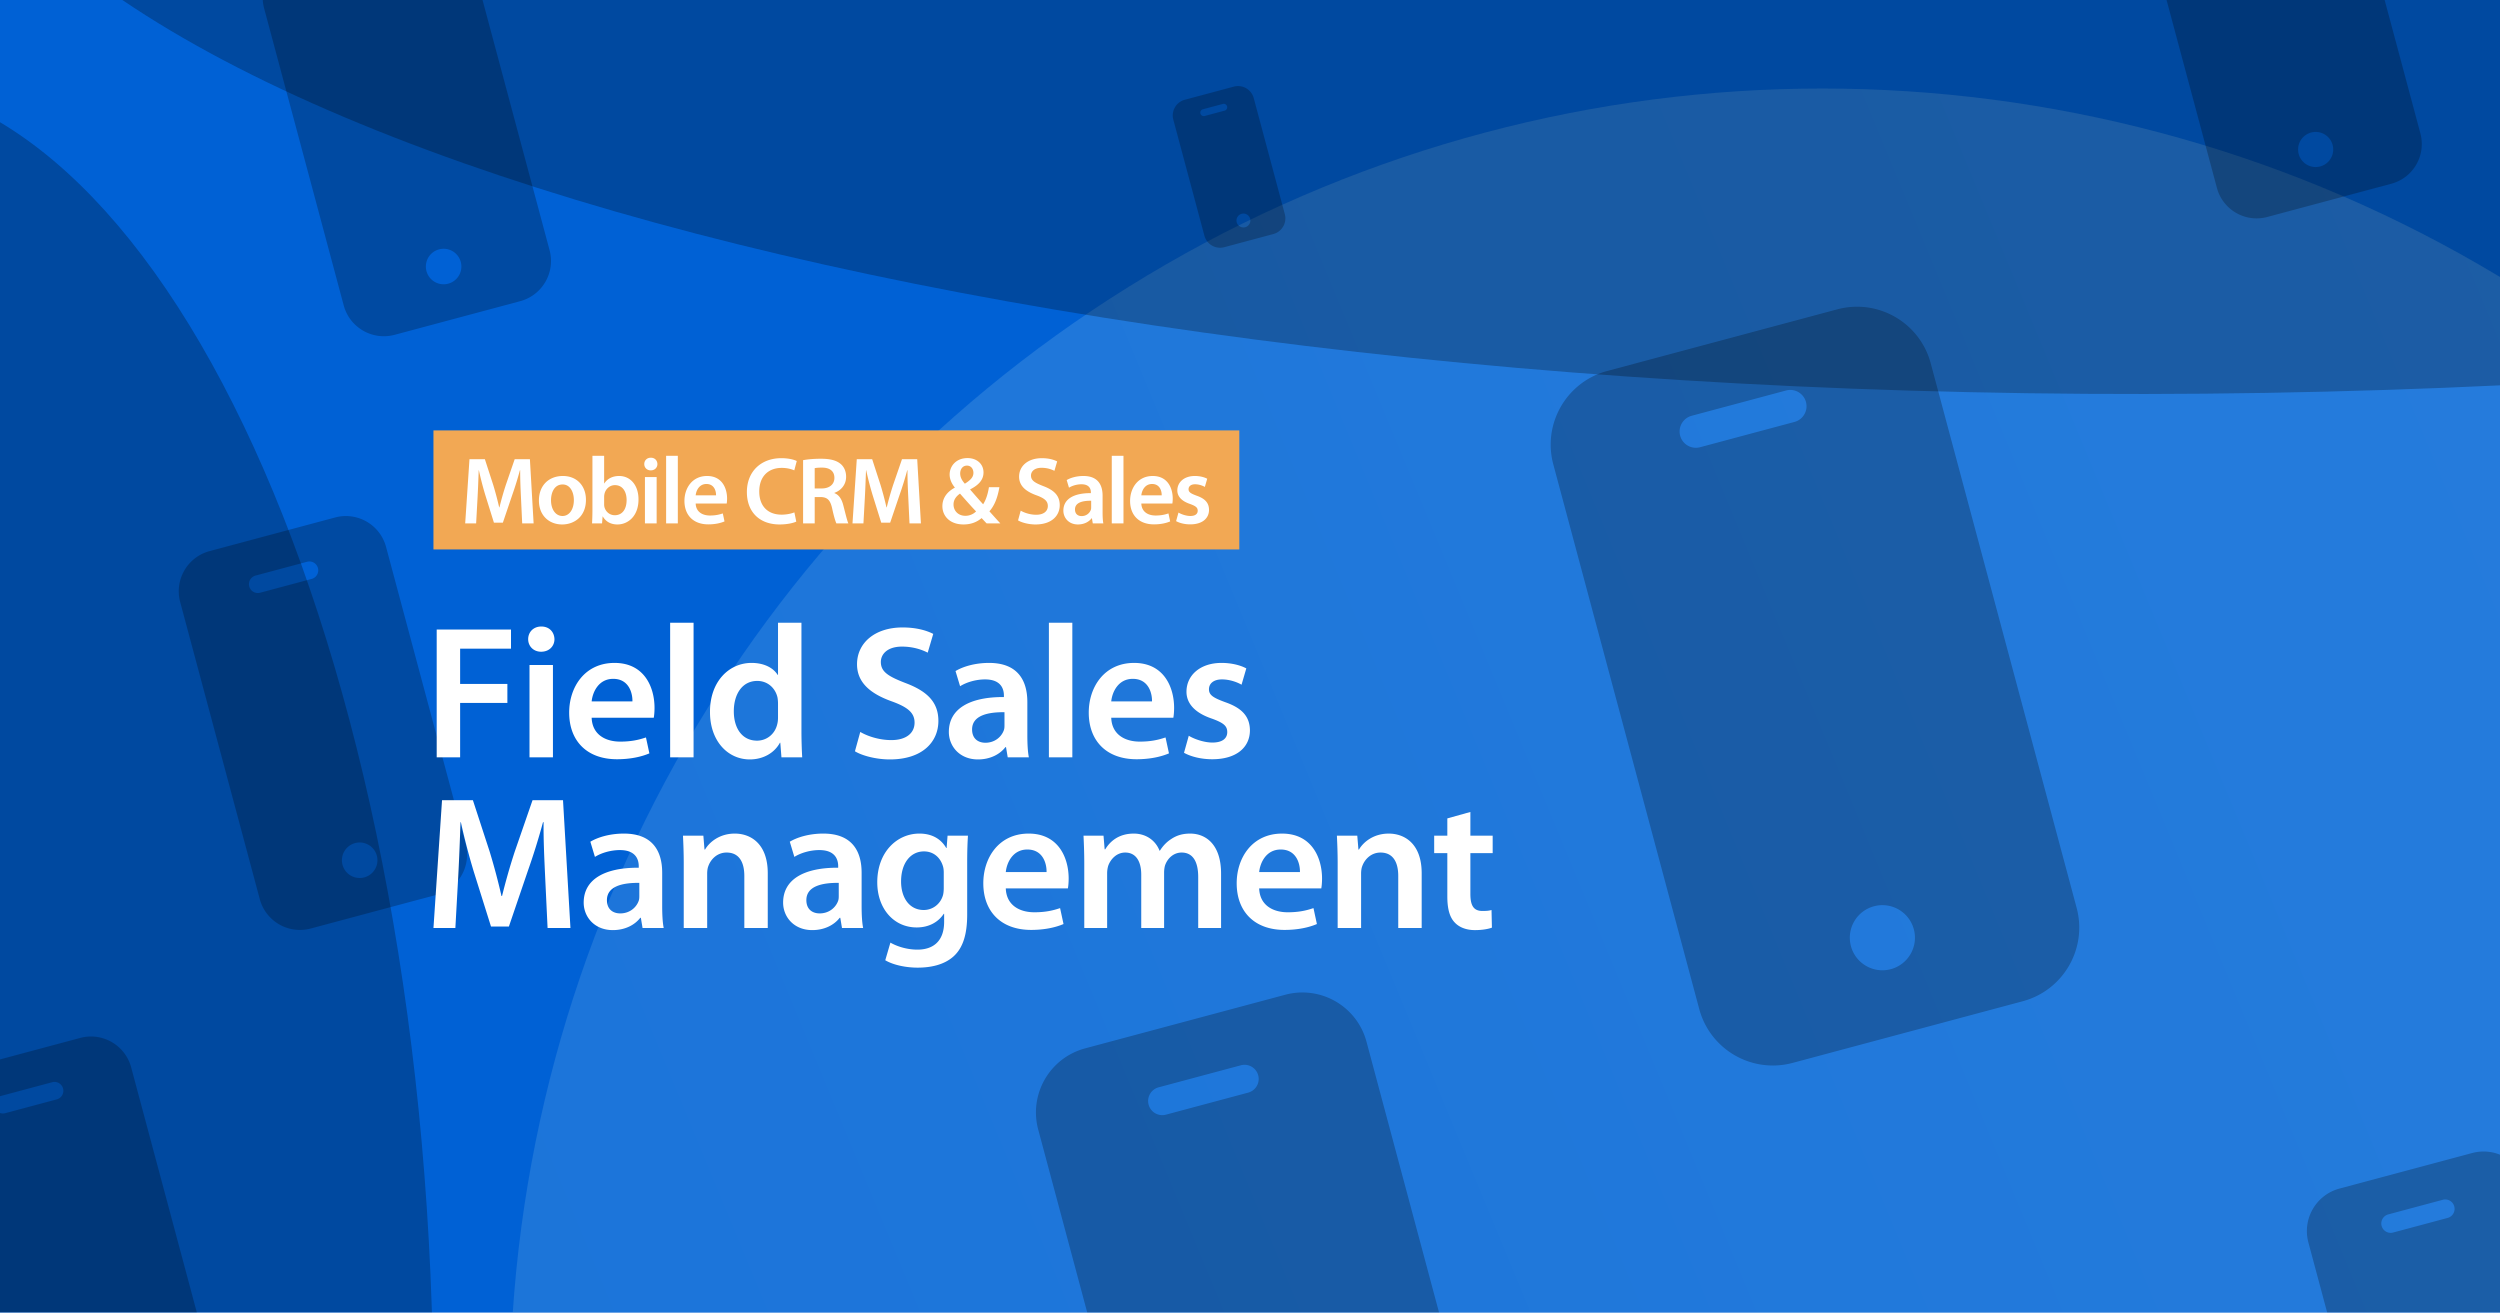 <?xml version="1.0" encoding="UTF-8"?>
<svg xmlns="http://www.w3.org/2000/svg" width="819" height="430" fill="none">
  <g clip-path="url(#field-sales-management__a)">
    <path fill="#0061D5" d="M0 0h1638v860H0z"></path>
    <g opacity=".5" filter="url(#field-sales-management__b)">
      <circle cx="597" cy="459" r="430" fill="url(#field-sales-management__c)" fill-opacity=".5"></circle>
    </g>
    <g opacity=".6" filter="url(#field-sales-management__d)" fill="#000" fill-opacity=".4">
      <path d="m596.926 91.332-75.42 20.209c-13.306 3.581-21.201 17.257-17.648 30.57l47.816 178.451c3.579 13.306 17.255 21.202 30.568 17.649l75.42-20.209c13.306-3.58 21.201-17.255 17.65-30.569l-47.816-178.451c-3.581-13.306-17.257-21.201-30.57-17.65Zm17.506 216.169c-5.692 1.525-11.541-1.852-13.066-7.544-1.525-5.689 1.852-11.538 7.544-13.063 5.69-1.525 11.538 1.852 13.063 7.542 1.525 5.692-1.852 11.54-7.541 13.065Zm-31.478-179.296-30.91 8.282a5.334 5.334 0 1 1-2.76-10.303l30.909-8.282a5.334 5.334 0 0 1 2.761 10.303ZM416.062 315.877l-65.594 17.576c-11.572 3.114-18.439 15.008-15.348 26.587l41.586 155.201c3.113 11.573 15.007 18.439 26.585 15.349l65.594-17.575c11.572-3.114 18.439-15.007 15.35-26.587L442.65 331.227c-3.115-11.572-15.009-18.439-26.588-15.35Zm15.225 188.005a9.278 9.278 0 0 1-11.363-6.561 9.277 9.277 0 0 1 6.561-11.362c4.948-1.326 10.035 1.611 11.361 6.56 1.326 4.95-1.61 10.037-6.559 11.363ZM403.91 347.945l-26.882 7.204a4.639 4.639 0 1 1-2.401-8.961l26.882-7.203a4.637 4.637 0 0 1 5.68 3.279 4.637 4.637 0 0 1-3.279 5.681ZM745.66-72.016l-40.661 10.895c-7.174 1.93-11.431 9.304-9.515 16.482l25.779 96.21c1.93 7.173 9.303 11.43 16.481 9.514l40.661-10.895c7.174-1.93 11.431-9.303 9.516-16.48L762.142-62.5c-1.931-7.174-9.304-11.43-16.482-9.516Zm9.438 116.545a5.751 5.751 0 1 1-2.977-11.112 5.751 5.751 0 0 1 2.977 11.112Zm-16.97-96.666-16.665 4.465a2.876 2.876 0 0 1-1.488-5.554l16.664-4.465a2.875 2.875 0 1 1 1.489 5.554ZM399.207 18.377l-16.069 4.306a5.324 5.324 0 0 0-3.761 6.513l10.189 38.023a5.323 5.323 0 0 0 6.513 3.76l16.069-4.306a5.324 5.324 0 0 0 3.761-6.513l-10.188-38.023a5.325 5.325 0 0 0-6.514-3.76Zm3.73 46.059a2.273 2.273 0 1 1-1.176-4.392 2.273 2.273 0 0 1 1.176 4.392Zm-6.707-38.203-6.586 1.765a1.135 1.135 0 1 1-.588-2.195l6.586-1.765a1.137 1.137 0 0 1 .588 2.195ZM132.289-34.976 91.151-23.953c-7.258 1.954-11.564 9.413-9.626 16.675l26.081 97.337c1.953 7.258 9.412 11.565 16.674 9.627l41.138-11.023c7.258-1.953 11.565-9.412 9.628-16.674l-26.082-97.337c-1.953-7.258-9.413-11.565-16.675-9.628Zm9.549 117.91a5.818 5.818 0 1 1-3.013-11.24 5.818 5.818 0 0 1 3.013 11.24Zm-17.17-97.797-16.86 4.517a2.91 2.91 0 0 1-1.505-5.62l16.859-4.517a2.909 2.909 0 0 1 1.506 5.62Zm-19.879 174.387-41.138 11.023c-7.258 1.954-11.564 9.413-9.626 16.675l26.081 97.337c1.953 7.258 9.412 11.565 16.674 9.627l41.138-11.023c7.258-1.953 11.565-9.412 9.628-16.674l-26.082-97.337c-1.953-7.258-9.413-11.565-16.675-9.628Zm9.549 117.911a5.818 5.818 0 1 1-3.013-11.24 5.818 5.818 0 0 1 3.013 11.24Zm-17.17-97.798-16.86 4.517a2.91 2.91 0 1 1-1.506-5.619l16.86-4.518a2.91 2.91 0 0 1 1.506 5.62Zm707.735 188.09-43.498 11.655c-7.674 2.066-12.227 9.953-10.178 17.631l27.577 102.921c2.065 7.675 9.952 12.228 17.631 10.179l43.497-11.655c7.675-2.065 12.229-9.952 10.18-17.631l-27.577-102.92c-2.066-7.674-9.953-12.228-17.632-10.18ZM815 492.401a6.153 6.153 0 1 1-3.186-11.885A6.153 6.153 0 0 1 815 492.4Zm-18.155-103.408-17.827 4.777a3.076 3.076 0 1 1-1.592-5.942l17.827-4.777a3.075 3.075 0 0 1 1.592 5.942ZM21.29 330.024l-41.139 11.023c-7.258 1.954-11.564 9.413-9.626 16.675l26.081 97.337c1.953 7.258 9.412 11.565 16.674 9.627l41.138-11.023c7.258-1.953 11.565-9.412 9.628-16.674l-26.082-97.337c-1.953-7.258-9.413-11.565-16.675-9.628Zm9.548 117.911a5.818 5.818 0 1 1-3.013-11.24 5.818 5.818 0 0 1 3.013 11.24Zm-17.17-97.798-16.86 4.517a2.91 2.91 0 1 1-1.505-5.619l16.86-4.518a2.91 2.91 0 0 1 1.506 5.62Z"></path>
    </g>
    <path d="M143.061 248.107h7.677v-17.829h15.479v-6.213h-15.479v-11.554h16.665v-6.275h-24.342v41.871Zm38.082 0v-30.254h-7.678v30.254h7.678Zm-3.808-42.865c-2.559 0-4.307 1.802-4.307 4.163 0 2.236 1.686 4.1 4.245 4.1 2.684 0 4.369-1.864 4.369-4.1-.062-2.361-1.685-4.163-4.307-4.163Zm36.838 29.881c.125-.683.249-1.801.249-3.23 0-6.647-3.245-14.723-13.107-14.723-9.737 0-14.855 7.889-14.855 16.276 0 9.256 5.805 15.282 15.666 15.282 4.37 0 7.99-.808 10.611-1.926l-1.123-5.218c-2.372.807-4.869 1.367-8.426 1.367-4.931 0-9.176-2.361-9.363-7.828h20.348Zm-20.348-5.342c.312-3.106 2.31-7.393 7.053-7.393 5.118 0 6.367 4.597 6.304 7.393h-13.357Zm25.713 18.326h7.677V204h-7.677v44.107ZM254.876 204v17.084h-.125c-1.373-2.237-4.369-3.914-8.551-3.914-7.302 0-13.669 6.026-13.606 16.152 0 9.318 5.742 15.468 13.045 15.468 4.369 0 8.051-2.112 9.861-5.467h.125l.375 4.784h6.803c-.125-2.05-.25-5.405-.25-8.511V204h-7.677Zm0 30.999c0 .807-.062 1.553-.25 2.236-.749 3.293-3.495 5.405-6.616 5.405-4.868 0-7.614-4.038-7.614-9.629 0-5.591 2.746-9.94 7.677-9.94 3.495 0 5.929 2.423 6.616 5.343.125.621.187 1.429.187 2.05v4.535Zm25.201 11.12c2.309 1.429 6.928 2.671 11.422 2.671 10.798 0 15.916-5.839 15.916-12.611 0-6.026-3.495-9.691-10.798-12.424-5.617-2.174-8.052-3.665-8.052-6.896 0-2.485 2.06-5.032 6.929-5.032 3.932 0 6.865 1.181 8.426 1.988l1.81-6.15c-2.185-1.118-5.493-2.112-10.049-2.112-9.175 0-14.918 5.156-14.918 12.052 0 6.026 4.432 9.691 11.423 12.176 5.305 1.925 7.427 3.789 7.427 6.957 0 3.417-2.746 5.716-7.615 5.716-3.932 0-7.739-1.243-10.174-2.672l-1.747 6.337Zm56.48-16.152c0-6.647-2.809-12.797-12.546-12.797-4.806 0-8.738 1.304-10.985 2.671l1.498 4.97c2.059-1.305 5.18-2.237 8.176-2.237 5.368 0 6.179 3.293 6.179 5.281v.497c-11.235-.062-18.038 3.851-18.038 11.43 0 4.597 3.433 9.008 9.55 9.008 3.994 0 7.178-1.677 8.988-4.038h.187l.562 3.355h6.928c-.375-1.864-.499-4.535-.499-7.269v-10.871Zm-7.49 7.517c0 .559 0 1.118-.188 1.677-.749 2.174-2.933 4.162-6.054 4.162-2.434 0-4.369-1.366-4.369-4.348 0-4.597 5.18-5.716 10.611-5.653v4.162Zm14.552 10.623h7.677V204h-7.677v44.107Zm40.768-12.984c.125-.683.25-1.801.25-3.23 0-6.647-3.246-14.723-13.108-14.723-9.737 0-14.855 7.889-14.855 16.276 0 9.256 5.805 15.282 15.667 15.282 4.369 0 7.989-.808 10.61-1.926l-1.123-5.218c-2.372.807-4.869 1.367-8.426 1.367-4.931 0-9.175-2.361-9.363-7.828h20.348Zm-20.348-5.342c.312-3.106 2.31-7.393 7.053-7.393 5.118 0 6.367 4.597 6.304 7.393h-13.357Zm23.841 16.835c2.247 1.242 5.555 2.112 9.237 2.112 8.052 0 12.359-3.976 12.359-9.505-.063-4.473-2.559-7.268-8.114-9.194-3.87-1.429-5.306-2.298-5.306-4.224 0-1.864 1.498-3.231 4.245-3.231 2.683 0 5.18.994 6.428 1.74l1.561-5.343c-1.81-.994-4.744-1.801-8.114-1.801-7.053 0-11.485 4.1-11.485 9.442 0 3.604 2.434 6.834 8.364 8.822 3.745 1.366 4.993 2.36 4.993 4.41 0 1.988-1.498 3.417-4.868 3.417-2.747 0-6.055-1.18-7.74-2.236l-1.56 5.591Zm-208.493 57.4h7.49l-2.434-41.87h-9.987l-5.804 16.773c-1.623 4.908-3.059 10.064-4.182 14.599h-.187a210.573 210.573 0 0 0-3.87-14.537l-5.493-16.835h-10.111L142 304.016h7.178l.936-16.835c.312-5.715.562-12.362.749-17.829h.125c1.123 5.219 2.621 10.934 4.244 16.276l5.618 17.892h5.867l6.179-18.14a222.772 222.772 0 0 0 4.993-16.028h.188c-.063 5.653.249 12.176.499 17.581l.811 17.083Zm37.543-18.139c0-6.647-2.809-12.797-12.546-12.797-4.806 0-8.738 1.304-10.985 2.671l1.498 4.97c2.059-1.305 5.18-2.237 8.176-2.237 5.368 0 6.179 3.293 6.179 5.281v.497c-11.235-.062-18.038 3.851-18.038 11.43 0 4.597 3.433 9.008 9.55 9.008 3.994 0 7.178-1.677 8.988-4.038h.187l.562 3.354h6.928c-.375-1.863-.499-4.534-.499-7.268v-10.871Zm-7.49 7.517c0 .559 0 1.118-.188 1.677-.749 2.174-2.933 4.162-6.054 4.162-2.434 0-4.369-1.367-4.369-4.348 0-4.597 5.18-5.716 10.611-5.654v4.163Zm14.552 10.622h7.677v-17.829c0-.869.125-1.801.374-2.422.812-2.299 2.934-4.473 5.992-4.473 4.182 0 5.805 3.292 5.805 7.641v17.083h7.677v-17.953c0-9.567-5.492-12.983-10.798-12.983-5.056 0-8.364 2.857-9.737 5.218h-.187l-.374-4.535h-6.679c.125 2.609.25 5.529.25 9.008v21.245Zm58.271-18.139c0-6.647-2.808-12.797-12.545-12.797-4.806 0-8.739 1.304-10.986 2.671l1.498 4.97c2.06-1.305 5.181-2.237 8.177-2.237 5.368 0 6.179 3.293 6.179 5.281v.497c-11.235-.062-18.038 3.851-18.038 11.43 0 4.597 3.433 9.008 9.55 9.008 3.994 0 7.177-1.677 8.987-4.038h.188l.561 3.354h6.929c-.375-1.863-.5-4.534-.5-7.268v-10.871Zm-7.49 7.517c0 .559 0 1.118-.187 1.677-.749 2.174-2.933 4.162-6.054 4.162-2.434 0-4.369-1.367-4.369-4.348 0-4.597 5.18-5.716 10.61-5.654v4.163Zm42.078-10.934c0-4.162.125-6.647.25-8.697h-6.679l-.312 4.038h-.125c-1.435-2.485-4.119-4.721-8.8-4.721-7.303 0-13.794 6.026-13.794 15.965 0 8.573 5.367 14.785 12.92 14.785 4.057 0 7.115-1.801 8.863-4.473h.125v2.609c0 6.523-3.745 9.132-8.739 9.132-3.682 0-6.928-1.18-8.863-2.298l-1.685 5.777c2.622 1.553 6.741 2.423 10.611 2.423 4.182 0 8.613-.87 11.734-3.665 3.183-2.858 4.494-7.393 4.494-13.729V282.46Zm-7.677 8.324c0 .87-.063 1.926-.312 2.672-.874 2.795-3.371 4.659-6.242 4.659-4.806 0-7.427-4.162-7.427-9.318 0-6.15 3.183-9.878 7.49-9.878 3.245 0 5.43 2.112 6.241 4.908.187.621.25 1.304.25 2.05v4.907Zm40.669.249c.125-.683.249-1.802.249-3.23 0-6.647-3.245-14.723-13.107-14.723-9.737 0-14.855 7.889-14.855 16.276 0 9.256 5.805 15.282 15.666 15.282 4.37 0 7.99-.808 10.611-1.926l-1.123-5.218c-2.372.807-4.869 1.366-8.427 1.366-4.93 0-9.175-2.36-9.362-7.827h20.348Zm-20.348-5.343c.312-3.106 2.309-7.392 7.053-7.392 5.118 0 6.367 4.597 6.304 7.392h-13.357Zm25.713 18.326h7.49v-17.891c0-.869.125-1.739.374-2.547.749-2.05 2.684-4.286 5.555-4.286 3.558 0 5.243 2.982 5.243 7.206v17.518h7.49v-18.139c0-.87.125-1.864.375-2.547.811-2.174 2.746-4.038 5.368-4.038 3.682 0 5.43 2.982 5.43 8.014v16.71h7.49v-17.829c0-9.691-5.118-13.107-10.112-13.107-2.559 0-4.494.621-6.241 1.801-1.373.87-2.622 2.112-3.683 3.79h-.125c-1.31-3.355-4.431-5.591-8.426-5.591-5.18 0-7.927 2.795-9.362 5.156h-.188l-.374-4.473h-6.554c.125 2.609.25 5.529.25 9.008v21.245Zm77.645-12.983c.125-.683.25-1.802.25-3.23 0-6.647-3.246-14.723-13.108-14.723-9.737 0-14.855 7.889-14.855 16.276 0 9.256 5.805 15.282 15.667 15.282 4.369 0 7.989-.808 10.61-1.926l-1.123-5.218c-2.372.807-4.869 1.366-8.426 1.366-4.931 0-9.175-2.36-9.363-7.827h20.348Zm-20.348-5.343c.312-3.106 2.31-7.392 7.053-7.392 5.118 0 6.367 4.597 6.304 7.392h-13.357Zm25.713 18.326h7.677v-17.829c0-.869.125-1.801.375-2.422.811-2.299 2.933-4.473 5.992-4.473 4.182 0 5.805 3.292 5.805 7.641v17.083h7.677v-17.953c0-9.567-5.493-12.983-10.798-12.983-5.056 0-8.364 2.857-9.737 5.218h-.187l-.375-4.535h-6.678c.124 2.609.249 5.529.249 9.008v21.245Zm35.927-35.906v5.653h-4.307v5.715h4.307v14.226c0 3.976.749 6.772 2.434 8.511 1.436 1.553 3.745 2.485 6.616 2.485 2.372 0 4.432-.373 5.555-.808l-.125-5.777c-.873.248-1.622.311-2.996.311-2.933 0-3.932-1.864-3.932-5.591v-13.357H489v-5.715h-7.303v-7.765l-7.552 2.112Z" fill="#fff"></path>
    <path d="M142 141h264v39H142v-39Z" fill="#F2A854"></path>
    <path d="M171.071 171.472h3.742l-1.216-21.029h-4.989l-2.9 8.424a102.527 102.527 0 0 0-2.089 7.332h-.094c-.53-2.34-1.185-4.836-1.933-7.301l-2.744-8.455h-5.051l-1.403 21.029h3.586l.467-8.455c.156-2.871.281-6.209.374-8.955h.063a105.029 105.029 0 0 0 2.12 8.175l2.806 8.985h2.931l3.087-9.11a112.085 112.085 0 0 0 2.495-8.05h.093c-.031 2.84.125 6.116.25 8.83l.405 8.58Zm13.34-15.538c-4.584 0-7.858 3.058-7.858 8.05 0 4.898 3.337 7.831 7.608 7.831 3.867 0 7.796-2.496 7.796-8.081 0-4.617-3.025-7.8-7.546-7.8Zm-.094 2.777c2.62 0 3.68 2.746 3.68 5.117 0 3.089-1.528 5.21-3.711 5.21-2.307 0-3.773-2.215-3.773-5.148 0-2.527 1.092-5.179 3.804-5.179Zm9.764 8.487c0 1.56-.063 3.244-.125 4.274h3.274l.187-2.278h.063c1.091 1.872 2.837 2.621 4.801 2.621 3.43 0 6.891-2.714 6.891-8.174.032-4.618-2.619-7.707-6.329-7.707-2.277 0-3.929.968-4.865 2.434h-.062v-9.048h-3.835v17.878Zm3.835-4.462c0-.374.062-.718.125-.998.405-1.685 1.839-2.808 3.399-2.808 2.556 0 3.835 2.184 3.835 4.867 0 3.089-1.466 4.992-3.867 4.992-1.652 0-2.993-1.123-3.398-2.683a4.2 4.2 0 0 1-.094-.905v-2.465Zm17.2 8.736v-15.194h-3.835v15.194h3.835Zm-1.902-21.528c-1.278 0-2.151.905-2.151 2.09 0 1.124.842 2.06 2.12 2.06 1.341 0 2.183-.936 2.183-2.06-.031-1.185-.842-2.09-2.152-2.09Zm5.006 21.528h3.835V149.32h-3.835v22.152Zm19.847-6.521c.062-.343.124-.905.124-1.622 0-3.339-1.621-7.395-6.548-7.395-4.864 0-7.421 3.963-7.421 8.175 0 4.649 2.9 7.675 7.827 7.675 2.182 0 3.991-.406 5.3-.967l-.561-2.621c-1.185.406-2.432.686-4.209.686-2.464 0-4.584-1.185-4.677-3.931h10.165Zm-10.165-2.683c.155-1.56 1.153-3.713 3.523-3.713 2.557 0 3.181 2.309 3.149 3.713h-6.672Zm32.334 5.585c-1.029.437-2.65.749-4.178.749-4.646 0-7.328-2.933-7.328-7.582 0-5.054 3.087-7.738 7.359-7.738 1.715 0 3.118.375 4.116.812l.811-3.058c-.78-.406-2.557-.936-5.083-.936-6.423 0-11.256 4.181-11.256 11.107 0 6.427 4.053 10.608 10.726 10.608 2.557 0 4.552-.499 5.457-.936l-.624-3.026Zm2.855 3.619h3.804v-8.642h1.933c2.183.062 3.15.936 3.773 3.681.561 2.621 1.091 4.337 1.403 4.961h3.929c-.405-.811-.966-3.245-1.652-5.866-.499-2.028-1.404-3.494-2.932-4.056v-.093c1.996-.687 3.836-2.527 3.836-5.242 0-1.809-.655-3.276-1.809-4.243-1.434-1.186-3.461-1.685-6.485-1.685-2.214 0-4.335.187-5.8.468v20.717Zm3.804-18.096c.374-.094 1.154-.187 2.37-.187 2.494 0 4.084 1.092 4.084 3.369 0 2.091-1.59 3.464-4.178 3.464h-2.276v-6.646Zm31.056 18.096h3.742l-1.216-21.029h-4.989l-2.9 8.424a103.051 103.051 0 0 0-2.089 7.332h-.093c-.53-2.34-1.185-4.836-1.934-7.301l-2.744-8.455h-5.051l-1.403 21.029h3.586l.468-8.455c.155-2.871.28-6.209.374-8.955h.062a105.48 105.48 0 0 0 2.12 8.175l2.807 8.985h2.931l3.087-9.11a112.576 112.576 0 0 0 2.494-8.05h.094c-.032 2.84.124 6.116.249 8.83l.405 8.58Zm29.763 0c-1.278-1.373-2.401-2.652-3.586-3.962 1.747-1.966 2.713-4.649 3.274-7.894h-3.43c-.342 2.215-.997 4.212-1.902 5.585-1.153-1.248-2.775-3.12-4.24-4.805l.031-.094c3.056-1.56 4.334-3.338 4.334-5.522 0-2.87-2.276-4.711-5.238-4.711-3.867 0-5.862 2.777-5.862 5.397 0 1.498.686 3.027 1.683 4.212v.094c-2.4 1.279-4.053 3.276-4.053 6.084 0 3.058 2.307 5.959 6.922 5.959 2.401 0 4.366-.749 5.925-2.09.654.686 1.122 1.217 1.652 1.747h4.49Zm-11.474-2.496c-2.339 0-3.867-1.654-3.867-3.713 0-1.778 1.154-2.87 2.12-3.557 1.996 2.278 3.992 4.524 5.27 5.835a4.949 4.949 0 0 1-3.523 1.435Zm.53-16.442c1.465 0 2.12 1.248 2.12 2.371 0 1.466-1.029 2.433-2.806 3.557-.936-1.061-1.528-2.091-1.528-3.37 0-1.342.779-2.558 2.214-2.558Zm16.741 17.94c1.153.717 3.461 1.341 5.706 1.341 5.394 0 7.951-2.933 7.951-6.333 0-3.027-1.746-4.868-5.394-6.24-2.807-1.092-4.023-1.841-4.023-3.464 0-1.248 1.029-2.527 3.461-2.527 1.965 0 3.43.593 4.21.999l.904-3.089c-1.091-.562-2.744-1.061-5.02-1.061-4.584 0-7.452 2.59-7.452 6.053 0 3.026 2.214 4.867 5.706 6.115 2.65.967 3.71 1.903 3.71 3.494 0 1.716-1.372 2.871-3.804 2.871-1.964 0-3.866-.624-5.082-1.342l-.873 3.183Zm27.695-8.112c0-3.339-1.403-6.428-6.267-6.428-2.401 0-4.365.656-5.488 1.342l.748 2.496c1.029-.655 2.588-1.123 4.085-1.123 2.682 0 3.087 1.653 3.087 2.652v.249c-5.612-.031-9.011 1.935-9.011 5.741 0 2.309 1.715 4.524 4.77 4.524 1.996 0 3.586-.842 4.491-2.028h.093l.281 1.685h3.461c-.187-.936-.25-2.278-.25-3.65v-5.46Zm-3.741 3.775c0 .281 0 .561-.094.842-.374 1.092-1.465 2.091-3.024 2.091-1.217 0-2.183-.687-2.183-2.184 0-2.309 2.588-2.871 5.301-2.84v2.091Zm6.75 5.335h3.835V149.32h-3.835v22.152Zm19.847-6.521c.062-.343.124-.905.124-1.622 0-3.339-1.621-7.395-6.548-7.395-4.864 0-7.421 3.963-7.421 8.175 0 4.649 2.9 7.675 7.827 7.675 2.182 0 3.991-.406 5.3-.967l-.561-2.621c-1.185.406-2.432.686-4.209.686-2.464 0-4.584-1.185-4.677-3.931h10.165Zm-10.165-2.683c.155-1.56 1.153-3.713 3.523-3.713 2.557 0 3.18 2.309 3.149 3.713h-6.672Zm11.39 8.455c1.122.624 2.775 1.061 4.615 1.061 4.022 0 6.173-1.997 6.173-4.774-.031-2.246-1.278-3.65-4.053-4.617-1.933-.718-2.651-1.155-2.651-2.122 0-.936.749-1.622 2.121-1.622 1.341 0 2.588.499 3.211.873l.78-2.683c-.904-.499-2.37-.905-4.054-.905-3.523 0-5.737 2.06-5.737 4.743 0 1.809 1.216 3.432 4.178 4.43 1.871.687 2.495 1.186 2.495 2.215 0 .999-.749 1.716-2.432 1.716-1.372 0-3.025-.592-3.867-1.123l-.779 2.808Z" fill="#fff"></path>
    <g opacity=".5" filter="url(#field-sales-management__e)">
      <path d="M142 462c0 240.796-85.066 436-190 436s-190-195.204-190-436S-152.934 26-48 26s190 195.204 190 436Z" fill="#000" fill-opacity=".5"></path>
    </g>
    <g opacity=".5" filter="url(#field-sales-management__f)">
      <path d="M742.081 128.714C320.62 135.819-22.809 36.735-24.989-92.598-27.17-221.93 312.723-332.535 734.184-339.64c421.465-7.105 764.895 91.979 767.075 221.312 2.18 129.332-337.72 239.937-759.179 247.043Z" fill="#000" fill-opacity=".5"></path>
    </g>
  </g>
  <defs>
    <filter id="field-sales-management__b" x="-33" y="-171" width="1260" height="1260" color-interpolation-filters="sRGB">
      <feFlood flood-opacity="0" result="BackgroundImageFix"></feFlood>
      <feBlend in="SourceGraphic" in2="BackgroundImageFix" result="shape"></feBlend>
      <feGaussianBlur stdDeviation="100" result="effect1_foregroundBlur_1007_2353"></feGaussianBlur>
    </filter>
    <filter id="field-sales-management__d" x="-29.939" y="-72.475" width="885.543" height="613.805" color-interpolation-filters="sRGB">
      <feFlood flood-opacity="0" result="BackgroundImageFix"></feFlood>
      <feBlend in="SourceGraphic" in2="BackgroundImageFix" result="shape"></feBlend>
      <feColorMatrix in="SourceAlpha" values="0 0 0 0 0 0 0 0 0 0 0 0 0 0 0 0 0 0 127 0" result="hardAlpha"></feColorMatrix>
      <feOffset dx="5" dy="10"></feOffset>
      <feGaussianBlur stdDeviation="5.5"></feGaussianBlur>
      <feComposite in2="hardAlpha" operator="arithmetic" k2="-1" k3="1"></feComposite>
      <feColorMatrix values="0 0 0 0 0 0 0 0 0 0 0 0 0 0 0 0 0 0 0.9 0"></feColorMatrix>
      <feBlend in2="shape" result="effect1_innerShadow_1007_2353"></feBlend>
    </filter>
    <filter id="field-sales-management__e" x="-438" y="-174" width="780" height="1272" color-interpolation-filters="sRGB">
      <feFlood flood-opacity="0" result="BackgroundImageFix"></feFlood>
      <feBlend in="SourceGraphic" in2="BackgroundImageFix" result="shape"></feBlend>
      <feGaussianBlur stdDeviation="100" result="effect1_foregroundBlur_1007_2353"></feGaussianBlur>
    </filter>
    <filter id="field-sales-management__f" x="-225" y="-540" width="1926.27" height="869.073" color-interpolation-filters="sRGB">
      <feFlood flood-opacity="0" result="BackgroundImageFix"></feFlood>
      <feBlend in="SourceGraphic" in2="BackgroundImageFix" result="shape"></feBlend>
      <feGaussianBlur stdDeviation="100" result="effect1_foregroundBlur_1007_2353"></feGaussianBlur>
    </filter>
    <linearGradient id="field-sales-management__c" x1="167" y1="889" x2="1125.8" y2="492.203" gradientUnits="userSpaceOnUse">
      <stop stop-color="#6CACE4"></stop>
      <stop offset=".067" stop-color="#6CACE4"></stop>
      <stop offset=".133" stop-color="#6DADE4"></stop>
      <stop offset=".2" stop-color="#6FAEE5"></stop>
      <stop offset=".267" stop-color="#72B0E5"></stop>
      <stop offset=".333" stop-color="#75B3E6"></stop>
      <stop offset=".4" stop-color="#79B6E7"></stop>
      <stop offset=".467" stop-color="#7DB9E8"></stop>
      <stop offset=".533" stop-color="#82BDEA"></stop>
      <stop offset=".6" stop-color="#86C0EB"></stop>
      <stop offset=".667" stop-color="#8AC3EC"></stop>
      <stop offset=".733" stop-color="#8DC6ED"></stop>
      <stop offset=".8" stop-color="#90C8ED"></stop>
      <stop offset=".867" stop-color="#92C9EE"></stop>
      <stop offset=".933" stop-color="#93CAEE"></stop>
      <stop offset="1" stop-color="#93CAEE"></stop>
    </linearGradient>
    <clipPath id="field-sales-management__a">
      <path fill="#fff" d="M0 0h819v430H0z"></path>
    </clipPath>
  </defs>
</svg>
